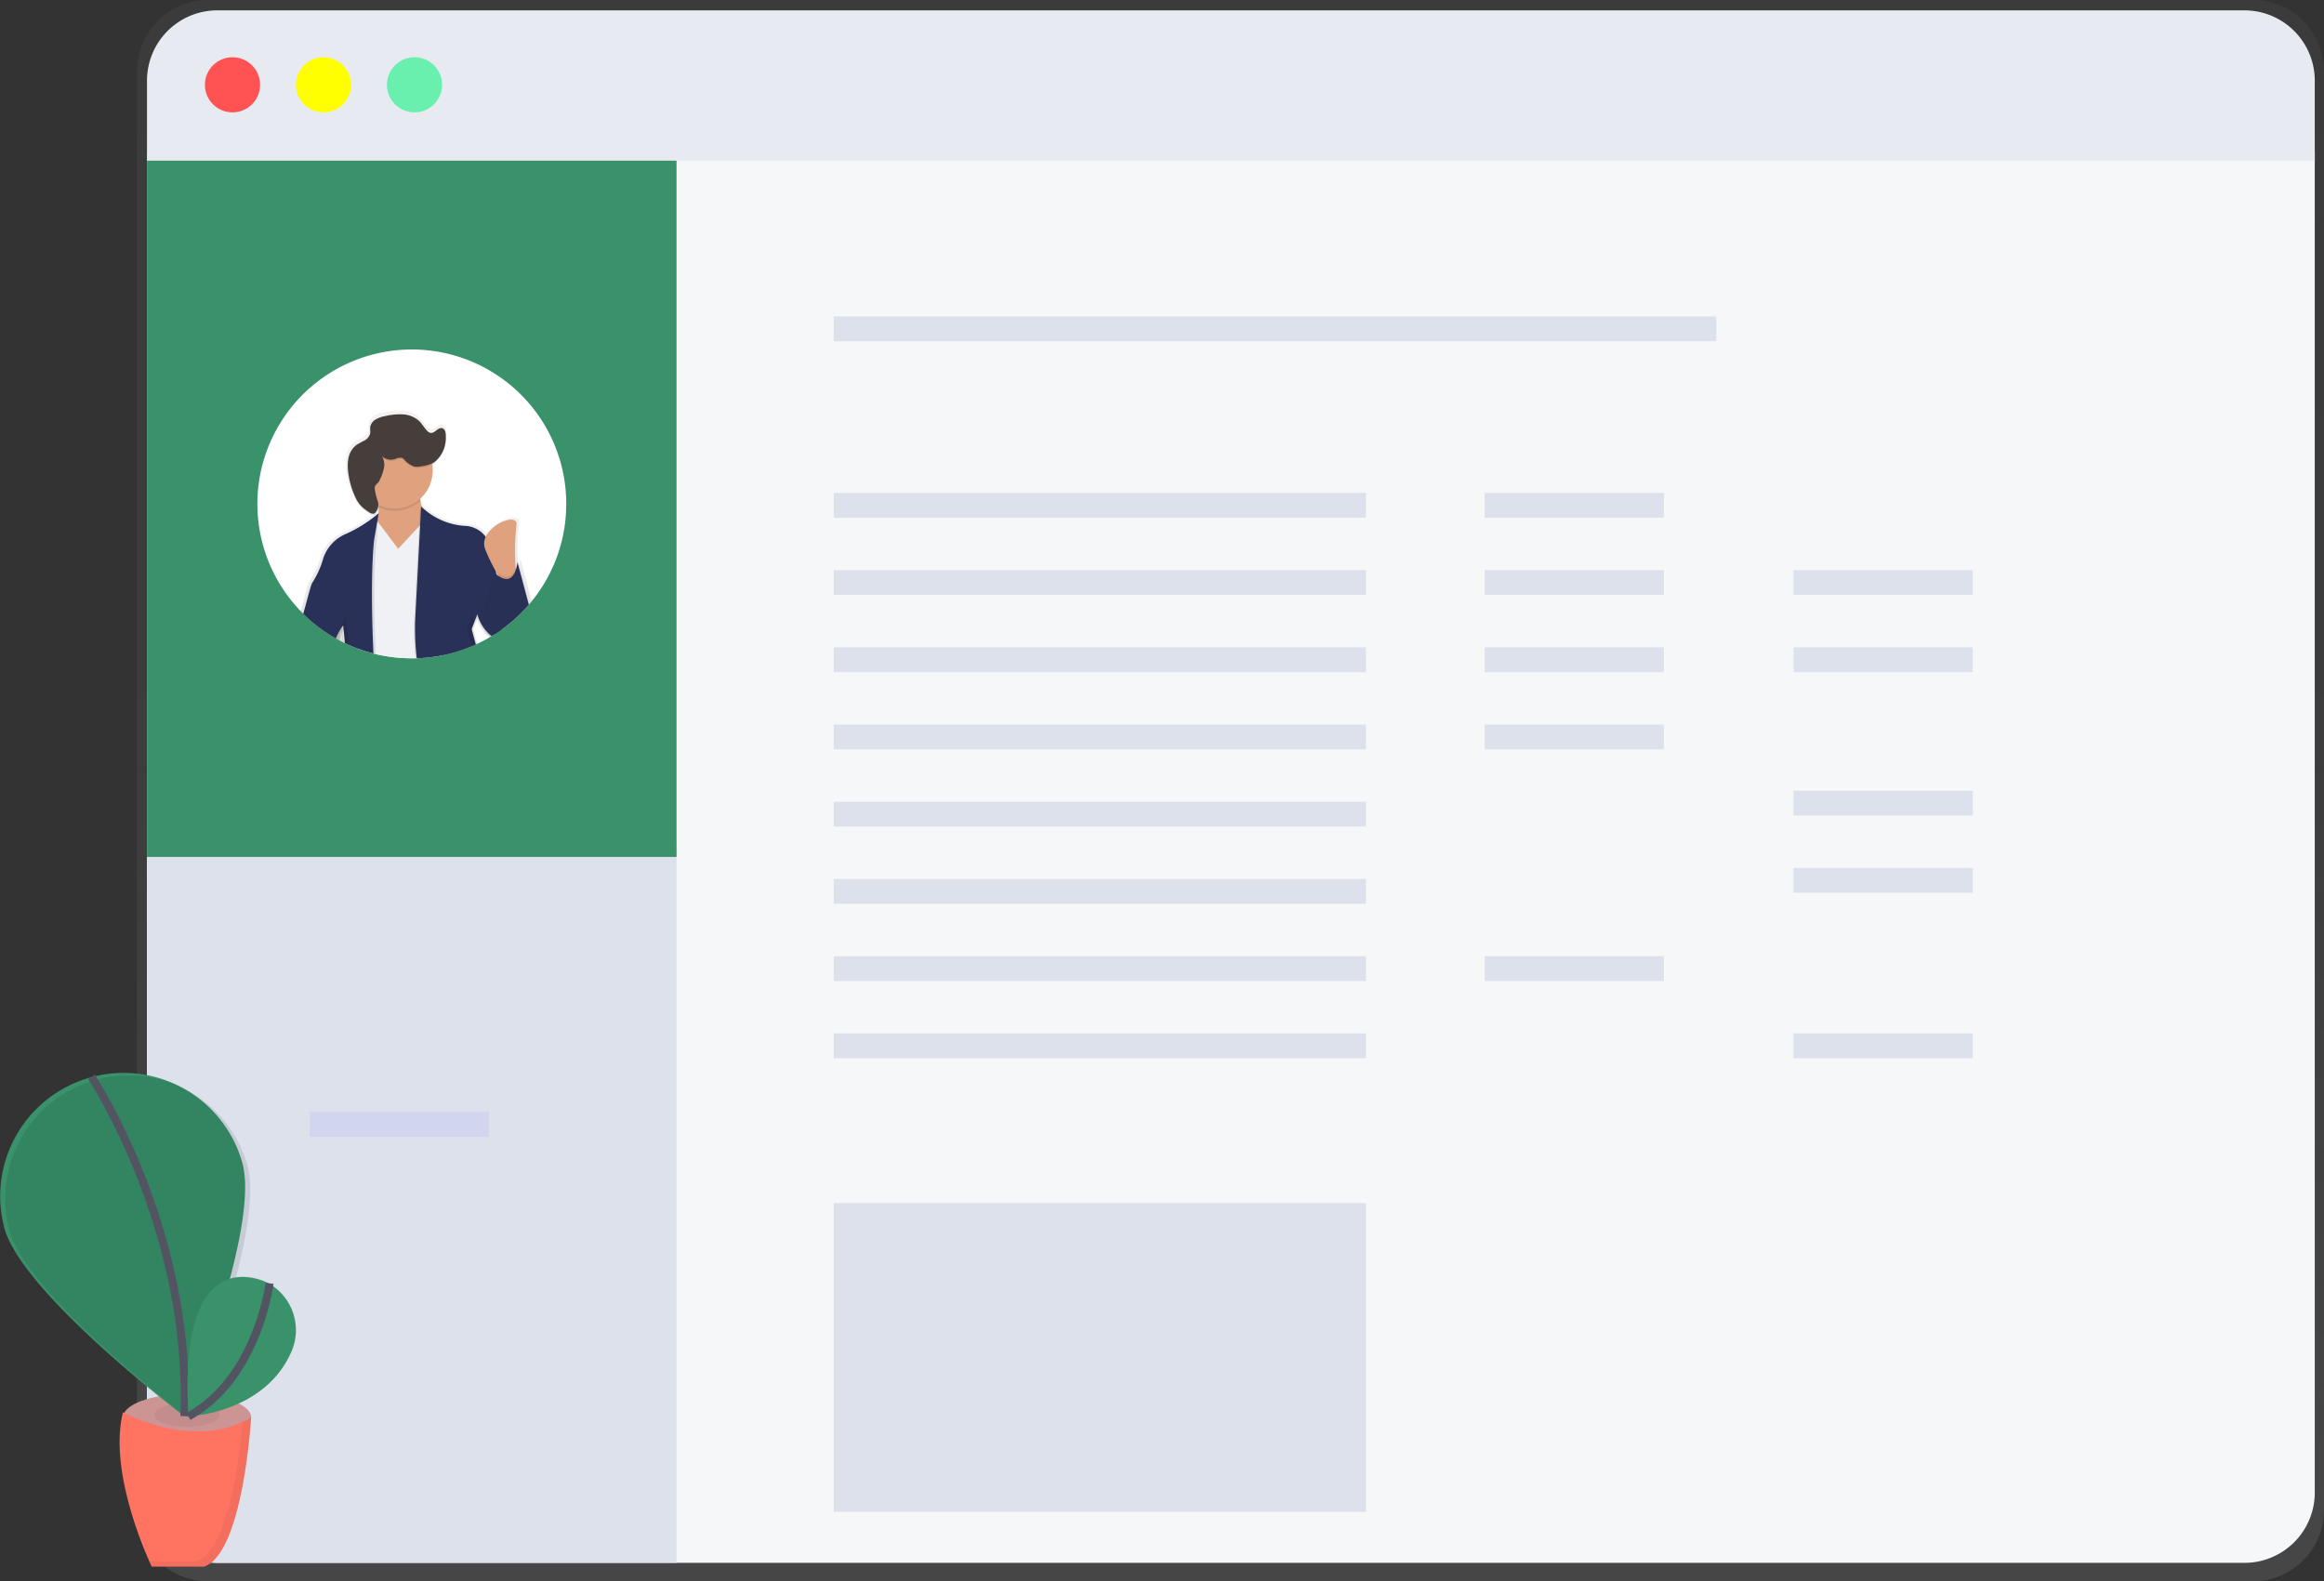 <svg xmlns="http://www.w3.org/2000/svg" xmlns:xlink="http://www.w3.org/1999/xlink" width="289.678" height="197.134" viewBox="0 0 289.678 197.134"><rect x="0" y="0" width="289.678" height="197.134" fill="#333333" stroke="none"/><defs><style>.a{fill:url(#a);}.b{fill:#f6f7f9;}.c{fill:#dde1ec;}.d,.p{opacity:0.1;}.e{fill:#6c63ff;}.f{fill:#39926a;}.g{fill:#e8eaf1;}.h{fill:#ff5252;}.i{fill:#ff0;}.j{fill:#69f0ae;}.k{fill:#fff;}.l{fill:url(#b);}.m{fill:url(#c);}.n{fill:#e0a17e;}.o{fill:#f0f1f5;}.q{fill:#293158;}.r{opacity:0.02;}.s{fill:#463e3b;}.t{fill:#cd9494;}.u{opacity:0.05;}.v{fill:#ff7361;}.w{fill:none;stroke:#535461;stroke-miterlimit:10;}</style><linearGradient id="a" x1="0.5" y1="1" x2="0.5" gradientUnits="objectBoundingBox"><stop offset="0" stop-color="gray" stop-opacity="0.251"/><stop offset="0.54" stop-color="gray" stop-opacity="0.122"/><stop offset="1" stop-color="gray" stop-opacity="0.102"/></linearGradient><linearGradient id="b" x1="0.501" y1="1" x2="0.501" y2="0" xlink:href="#a"/><linearGradient id="c" x1="0.704" y1="1" x2="0.704" y2="0" xlink:href="#a"/></defs><g transform="translate(-32.5)"><path class="a" d="M473.066,50.93H218.143a8.881,8.881,0,0,0-8.843,8.929V239.135a8.881,8.881,0,0,0,8.843,8.929H473.066a8.881,8.881,0,0,0,8.843-8.929V59.859a8.881,8.881,0,0,0-8.843-8.929Z" transform="translate(-159.731 -50.93)"/><path class="b" d="M483.455,110.81V277.884a8.767,8.767,0,0,1-8.767,8.767H222.017a8.767,8.767,0,0,1-8.767-8.767V110.81Z" transform="translate(-162.428 -91.817)"/><path class="c" d="M279.254,382.3v89.724H222.017a8.856,8.856,0,0,1-8.767-8.938V382.3Z" transform="translate(-162.428 -277.192)"/><rect class="c" width="110.008" height="3.093" transform="translate(136.422 39.449)"/><rect class="c" width="66.347" height="3.093" transform="translate(136.422 61.449)"/><rect class="c" width="22.346" height="3.093" transform="translate(217.553 61.449)"/><g class="d" transform="translate(71.103 138.625)"><rect class="e" width="22.346" height="3.093"/></g><rect class="c" width="22.346" height="3.093" transform="translate(217.553 90.326)"/><rect class="c" width="22.346" height="3.093" transform="translate(217.553 119.204)"/><rect class="c" width="22.346" height="3.093" transform="translate(217.553 71.076)"/><rect class="c" width="22.346" height="3.093" transform="translate(256.054 71.076)"/><rect class="c" width="22.346" height="3.093" transform="translate(217.553 80.7)"/><rect class="c" width="22.346" height="3.093" transform="translate(256.054 80.7)"/><rect class="c" width="22.346" height="3.093" transform="translate(256.054 98.577)"/><rect class="c" width="22.346" height="3.093" transform="translate(256.054 108.203)"/><rect class="c" width="22.346" height="3.093" transform="translate(256.054 128.83)"/><rect class="c" width="66.347" height="3.093" transform="translate(136.422 71.076)"/><rect class="c" width="66.347" height="3.093" transform="translate(136.422 80.7)"/><rect class="c" width="66.347" height="3.093" transform="translate(136.422 90.326)"/><rect class="c" width="66.347" height="3.093" transform="translate(136.422 99.953)"/><rect class="c" width="66.347" height="3.093" transform="translate(136.422 109.577)"/><rect class="c" width="66.347" height="3.093" transform="translate(136.422 119.204)"/><rect class="c" width="66.347" height="3.093" transform="translate(136.422 128.83)"/><rect class="f" width="66.004" height="88.005" transform="translate(50.822 18.822)"/><path class="g" d="M483.455,63.764A8.767,8.767,0,0,0,474.688,55H222.017a8.767,8.767,0,0,0-8.767,8.767v9.969H483.455Z" transform="translate(-162.428 -53.709)"/><circle class="h" cx="3.438" cy="3.438" r="3.438" transform="translate(58.041 7.134)"/><circle class="i" cx="3.438" cy="3.438" r="3.438" transform="translate(69.384 7.134)"/><circle class="j" cx="3.438" cy="3.438" r="3.438" transform="translate(80.729 7.134)"/><path class="k" d="M295.12,207.543a19.162,19.162,0,0,1-4.288,12.107c-.1.13-.209.257-.317.384h0a.522.522,0,0,0-.057.07,19.351,19.351,0,0,1-3.321,3.042l-.159.117c-.219.155-.441.317-.666.45l-.155.1-.333.206a1.686,1.686,0,0,1-.152.086,1.015,1.015,0,0,1-.13.079q-.733.428-1.51.79c-.057.032-.121.057-.181.086s-.13.063-.2.089-.206.092-.317.133a18.731,18.731,0,0,1-3.435,1.078,19.187,19.187,0,0,1-3.41.416h-.628a19.218,19.218,0,0,1-4.495-.517l-.276-.067q-.971-.254-1.9-.59c-.377-.14-.752-.292-1.117-.454-.092-.041-.181-.079-.273-.124l-.276-.124-.241-.124h0l-.254-.13-.282-.149-.317-.181-.051-.029a19.326,19.326,0,0,1-3.737-2.763c-.1-.092-.193-.181-.285-.279s-.2-.2-.295-.3a19.25,19.25,0,1,1,33.061-13.4Z" transform="translate(-192.041 -144.717)"/><path class="l" d="M301.026,230.718a5.5,5.5,0,0,1-.187.847.788.788,0,0,1-.041.127c0-.121-.022-.247-.029-.384h0a21.524,21.524,0,0,1,.108-4.961c.27-1.24-1.694-.863-3,.247h0a3.454,3.454,0,0,0-.914,1.145c-.029-.038-.057-.073-.089-.111a3.457,3.457,0,0,0-2.6-1.285,8.853,8.853,0,0,1-5.529-2.423c-.063-.257-.111-.511-.149-.768a2.1,2.1,0,0,0-.035-.241,4.78,4.78,0,0,0,1.469-2.477V220.4a4.788,4.788,0,0,0,.121-1.053,3.749,3.749,0,0,0-.016-.425.519.519,0,0,0-.016-.155c-.016-.051,0-.121-.025-.178a2.1,2.1,0,0,0,.232-.121,2.658,2.658,0,0,0,1.028-1.164v-.025a4.385,4.385,0,0,0,.2-.527,6.366,6.366,0,0,0,.263-1.586c0-.067,0-.133,0-.206,0-.416-.082-.936-.488-1.021-.536-.114-.926.695-1.469.609a.825.825,0,0,1-.425-.257c-.368-.365-.615-.834-.983-1.2a3.362,3.362,0,0,0-2.1-.891,7.93,7.93,0,0,0-2.309.213,3.888,3.888,0,0,0-1.193.406,1.421,1.421,0,0,0-.714.98,1.4,1.4,0,0,0,0,.27v.409a1.517,1.517,0,0,1-.022.174,1.45,1.45,0,0,1-.733.875c-.336.2-.711.339-1.031.568a2.7,2.7,0,0,0-.993,1.586,4.194,4.194,0,0,0-.111,1.075,7.116,7.116,0,0,0,.054.977,10.486,10.486,0,0,0,.907,3.147,5.025,5.025,0,0,0,.45.793h0a1.966,1.966,0,0,0,.136.174,4.787,4.787,0,0,0,1.025.866l.219.149a.634.634,0,0,0,.542.14.577.577,0,0,0,.165-.1,1.269,1.269,0,0,0,.4-1v-.051a.318.318,0,0,1,0,.054.511.511,0,0,1,0,.073h.032a4.714,4.714,0,0,1,0,.485,1.769,1.769,0,0,1,0,.2c0,.038,0,.076,0,.111l-.051.044h0c-.1.089-.295.244-.558.45h0A16.776,16.776,0,0,1,279,227.388a5.075,5.075,0,0,0-2.921,3.245,11.383,11.383,0,0,1-1.386,3c-.152.222-.571,1.9-1.059,3.629.1.1.2.2.295.3s.19.187.285.279a19.325,19.325,0,0,0,3.737,2.763l.051.029.317.181.282.149c0-.238-.032-.457-.048-.663a3.144,3.144,0,0,0-.032-.355c.073-.121.136-.228.2-.317,0,.092.022.193.032.317h0c.035.317.07.707.108,1.155a3.274,3.274,0,0,0,.032.444c0-.155-.016-.317-.029-.444l.241.124.276.124c.089.044.178.082.273.124.365.162.739.317,1.117.454a19.519,19.519,0,0,0,1.9.59l.276.067a19.219,19.219,0,0,0,4.5.53h.628a19.191,19.191,0,0,0,3.438-.428,18.734,18.734,0,0,0,3.435-1.078q.155-.063.317-.133c.07-.029.133-.057.2-.089s.124-.054.181-.086c-.317-1.113-.488-1.827-.488-1.827l.419-1.075.051-.13.127-.333h0a.363.363,0,0,0,.035.124h0a5.053,5.053,0,0,0,1.491,2.376,1.693,1.693,0,0,0,.152-.086l.333-.206.155-.1c.228-.149.447-.295.666-.45l.159-.117a19.351,19.351,0,0,0,3.321-3.042l.057-.07h0c.108-.127.213-.254.317-.384Zm-2.766,1.446a.348.348,0,0,1,.029.048l-.025-.022Z" transform="translate(-203.657 -161.035)"/><path class="m" d="M307.733,254.758v.025l.022.022C307.749,254.787,307.74,254.774,307.733,254.758Zm-19.4,9.516c-.032-.444-.063-.844-.092-1.186-.022-.241-.044-.457-.063-.634a.057.057,0,0,1,0-.025c0-.044,0-.086,0-.127a7.3,7.3,0,0,0-.749,1.491l.051.029.317.181.282.149.254.13a3.274,3.274,0,0,0,.032.444c-.016-.152-.022-.3-.032-.441Zm4.222-18.134h0l.016.029h0a.075.075,0,0,1,0,.022.125.125,0,0,0-.016-.041Z" transform="translate(-213.079 -184.221)"/><path class="n" d="M304.027,235.93s-1.145,5.145,2,7.863-7.432,4.847-9.3,2.572,1.294-3.435,1.294-3.435,1.586-1.288,0-5.145Z" transform="translate(-219.028 -177.25)"/><path class="o" d="M306.266,271.243a19.19,19.19,0,0,1-3.41.416h-.628a19.22,19.22,0,0,1-4.491-.523l-.276-.067q-.971-.254-1.9-.59l-.317-4.758,1.377-6.588.809-3.882.228-1.085.232.317.051.07.063.082,2.538,3.378,2.6-2.8.133-.146.714-.771.27-.289.127.98.457,3.524.847,6.5Z" transform="translate(-218.412 -189.595)"/><path class="p" d="M328.966,265.908c-.219.155-.441.317-.666.45l-.155.1-.333.206a1.681,1.681,0,0,1-.152.086,1.017,1.017,0,0,1-.13.079,5.1,5.1,0,0,1-1.519-2.239,3.481,3.481,0,0,1-.1-.336.312.312,0,0,1,0-.054l-.181.476-.555,1.373s.165.672.46,1.738q-.155.073-.317.133A18.734,18.734,0,0,1,321.886,269a19.19,19.19,0,0,1-3.41.416H318.3a31.543,31.543,0,0,1-.168-4.441l.419-7.984.212-4.028.117-2.22s.041.044.121.117.133.127.228.213h0a8.564,8.564,0,0,0,5.075,2.1,3.369,3.369,0,0,1,2.639,1.4,6.213,6.213,0,0,1,1.075,2.744l.1.872h0l.025.247.035.317Z" transform="translate(-234.033 -187.362)"/><path class="q" d="M329.438,265.254l-.159.117c-.219.155-.441.317-.666.45l-.155.1-.333.206a5.259,5.259,0,0,1-1.643-2.29h0a.879.879,0,0,1-.038-.114c-.035-.111-.067-.228-.092-.343l-.13.339-.178.46-.406,1.059s.187.761.517,1.935c-.067.032-.13.063-.2.089s-.206.092-.317.133a18.736,18.736,0,0,1-3.435,1.078,19.19,19.19,0,0,1-3.41.415,31.56,31.56,0,0,1-.2-4.732l.406-7.736.216-4.123.1-1.944.019-.4a.637.637,0,0,0,.054.054,8.593,8.593,0,0,0,5.392,2.376,3.369,3.369,0,0,1,2.614,1.367,6.2,6.2,0,0,1,1.1,2.779l.168,1.564v.022h0l.035.317Z" transform="translate(-234.346 -186.823)"/><path class="p" d="M284.7,253v.193l-.051.736-.178,2.518s-.1.726-.181,2.363c-.111,2.157-.178,5.893.079,11.641l-.276-.067q-.971-.254-1.9-.59c-.377-.14-.752-.292-1.117-.454-.092-.041-.181-.079-.273-.124-.092-1.269-.2-2.046-.2-2.046a3.7,3.7,0,0,0-.216.317c-.054.086-.121.19-.19.317l-.016.029h0q-.092.159-.2.362a5.375,5.375,0,0,0-.235.517l-.317-.181-.051-.029a19.329,19.329,0,0,1-3.736-2.763c.511-1.8.952-3.606,1.11-3.838a11.026,11.026,0,0,0,1.348-2.94,4.983,4.983,0,0,1,2.855-3.172,11.578,11.578,0,0,0,3.74-2.791Z" transform="translate(-205.029 -188.905)"/><path class="q" d="M284.026,252.611a17.155,17.155,0,0,1-4.063,2.56,4.983,4.983,0,0,0-2.855,3.172,11.024,11.024,0,0,1-1.348,2.94c-.155.232-.6,2.043-1.11,3.844.092.1.19.187.285.279a19.325,19.325,0,0,0,3.737,2.763l.051.029a7.256,7.256,0,0,1,.7-1.345l.016-.025c.111-.165.181-.254.181-.254s.029.209.07.587.1.952.146,1.618l.276.124c.089.044.178.082.273.124.365.162.739.317,1.116.454a19.528,19.528,0,0,0,1.9.59c-.26-5.69-.2-9.44-.1-11.65.082-1.783.193-2.572.193-2.572l.4-2.315.114-.653.054-.317Z" transform="translate(-204.353 -188.605)"/><path class="p" d="M304.8,241.557a4.7,4.7,0,0,1-2.059-.473,9.254,9.254,0,0,0-.657-2.388l6-1.856a11.488,11.488,0,0,0-.124,3.489A4.7,4.7,0,0,1,304.8,241.557Z" transform="translate(-223.082 -177.871)"/><circle class="n" cx="4.717" cy="4.717" r="4.717" transform="translate(76.996 53.967)"/><g class="d" transform="translate(90.721 76.551)"><path d="M339.617,296.289c-.371-1.3-.577-2.16-.577-2.16l.714-1.859a4.014,4.014,0,0,0,.244.761l.016.041-.406,1.059s.187.761.517,1.935c-.067.032-.13.063-.2.089S339.719,296.248,339.617,296.289Z" transform="translate(-339.04 -292.27)"/></g><path class="n" d="M349.76,262.072a27.751,27.751,0,0,1,0-6.147c.428-2-5,.285-3.86,3a23.34,23.34,0,0,0,2.287,4.288Z" transform="translate(-252.895 -190.384)"/><path class="p" d="M351.341,276.617a19.365,19.365,0,0,1-3.321,3.042l-.159.117c-.219.155-.441.317-.666.45a13.41,13.41,0,0,1-1.364-1.944l-.041-.073,1.145-6,.121.124c.051.048.117.111.2.174h.016c.593.508,1.846,1.269,2.449-.5a5.343,5.343,0,0,0,.219-.952l.117.438h0l.07.257,1.269,4.786h0Z" transform="translate(-252.928 -201.23)"/><path class="q" d="M351.341,277.245a19.351,19.351,0,0,1-3.321,3.042l-.159.117c-.219.155-.441.317-.666.45l-.155.1a13.838,13.838,0,0,1-1.25-1.833l.041-.213,1.1-5.792s.057.067.155.159l.2.174a3.112,3.112,0,0,0,.282.216c.657.45,1.656.79,2.163-.793a5.355,5.355,0,0,0,.2-.9l.146.539Z" transform="translate(-252.928 -201.858)"/><path class="r" d="M351.341,277.245a19.351,19.351,0,0,1-3.321,3.042l-.159.117c-.219.155-.441.317-.666.45l-.155.1a13.838,13.838,0,0,1-1.25-1.833l.041-.213,1.1-5.792s.057.067.155.159l.2.174a3.112,3.112,0,0,0,.282.216c.657.45,1.656.79,2.163-.793a5.355,5.355,0,0,0,.2-.9l.146.539Z" transform="translate(-252.928 -201.858)"/><path class="p" d="M289.756,294.726l-.016.025V294.7a3.479,3.479,0,0,1,.542-1.3s.213,1.411.4,3.527c-.092-.041-.181-.079-.273-.124l-.276-.124c-.048-.682-.1-1.237-.146-1.618s-.07-.587-.07-.587S289.867,294.561,289.756,294.726Z" transform="translate(-214.657 -216.491)"/><path class="p" d="M298.068,219.853a1.294,1.294,0,0,1,.809-.146.923.923,0,0,1,.317.222,2.834,2.834,0,0,0,1.24.869,2.4,2.4,0,0,0,.929-.041,4.441,4.441,0,0,0,1.529-.466,3.87,3.87,0,0,0,1.469-3.242c.022-.416-.063-.952-.473-1.04-.52-.111-.9.679-1.427.593a.8.8,0,0,1-.412-.251c-.358-.358-.6-.818-.952-1.18a3.27,3.27,0,0,0-2.043-.875,7.638,7.638,0,0,0-2.249.212,3.7,3.7,0,0,0-1.158.4,1.393,1.393,0,0,0-.7.952c-.035.276.038.561-.016.834a1.4,1.4,0,0,1-.711.86,10.483,10.483,0,0,0-1,.558,2.655,2.655,0,0,0-.967,1.542,5.222,5.222,0,0,0-.051,1.849,10.239,10.239,0,0,0,.882,3.083,4.367,4.367,0,0,0,.574.952,5.333,5.333,0,0,0,1.158.952.7.7,0,0,0,.58.174.5.5,0,0,0,.162-.1,1.451,1.451,0,0,0,.317-1.469,8.25,8.25,0,0,1-.368-1.535.739.739,0,0,1,.082-.428,1.9,1.9,0,0,1,.285-.289,1.725,1.725,0,0,0,.317-.536,5.244,5.244,0,0,0,.492-1.542,2.078,2.078,0,0,0-.276-1.269A1.64,1.64,0,0,0,298.068,219.853Z" transform="translate(-216.298 -162.47)"/><path class="s" d="M298.068,219.333a1.294,1.294,0,0,1,.809-.146.923.923,0,0,1,.317.222,2.834,2.834,0,0,0,1.24.869,2.4,2.4,0,0,0,.929-.041,4.441,4.441,0,0,0,1.529-.466,3.87,3.87,0,0,0,1.469-3.242c.022-.416-.063-.952-.473-1.04-.52-.111-.9.679-1.427.593a.8.8,0,0,1-.412-.251c-.358-.358-.6-.818-.952-1.18a3.27,3.27,0,0,0-2.043-.875,7.638,7.638,0,0,0-2.249.213,3.7,3.7,0,0,0-1.158.4,1.392,1.392,0,0,0-.7.952c-.035.276.038.561-.016.834a1.4,1.4,0,0,1-.711.86,10.487,10.487,0,0,0-1,.558,2.655,2.655,0,0,0-.967,1.542,5.222,5.222,0,0,0-.051,1.849,10.239,10.239,0,0,0,.882,3.083,4.367,4.367,0,0,0,.574.952,5.333,5.333,0,0,0,1.158.952.7.7,0,0,0,.58.174.5.5,0,0,0,.162-.1,1.451,1.451,0,0,0,.317-1.469,8.25,8.25,0,0,1-.368-1.535.739.739,0,0,1,.082-.428,1.9,1.9,0,0,1,.285-.289,1.725,1.725,0,0,0,.317-.536,5.243,5.243,0,0,0,.492-1.542,2.078,2.078,0,0,0-.276-1.269,1.64,1.64,0,0,0,1.659.355Z" transform="translate(-216.298 -162.115)"/><ellipse class="t" cx="7.99" cy="2.934" rx="7.99" ry="2.934" transform="translate(47.827 173.773)"/><ellipse class="u" cx="4.076" cy="1.497" rx="4.076" ry="1.497" transform="translate(51.741 174.883)"/><path class="v" d="M202.9,606s8.805,4.891,15.98.653c0,0-.977,16.96-5.871,18.591h-6.518S200.948,613.816,202.9,606Z" transform="translate(-155.078 -429.937)"/><path class="f" d="M185.7,483.623c2.243,8.193-7.318,31.532-7.318,31.532s-20.107-15.225-22.349-23.415a15.379,15.379,0,0,1,29.667-8.117Z" transform="translate(-122.989 -338.645)"/><path class="p" d="M185.7,483.623c2.243,8.193-7.318,31.532-7.318,31.532s-20.107-15.225-22.349-23.415a15.379,15.379,0,0,1,29.667-8.117Z" transform="translate(-122.354 -338.327)"/><path class="w" d="M191.45,474.17s12.516,18.9,11.574,42.3" transform="translate(-147.543 -339.922)"/><path class="f" d="M239.207,553.558s-11.362-6.176-9.912,16.618c0,0,9.468-.339,12.827-8.063a6.7,6.7,0,0,0-2.747-8.459Z" transform="translate(-173.297 -393.608)"/><path class="w" d="M239.669,555.32s-1.465,11.831-10.1,16.58" transform="translate(-173.572 -395.332)"/><path class="u" d="M225.8,608.561c-.317,3.9-1.684,16.018-5.779,17.385H214.17c.187.416.3.653.3.653H221c4.888-1.633,5.868-18.6,5.868-18.6A11.892,11.892,0,0,1,225.8,608.561Z" transform="translate(-163.057 -431.302)"/><rect class="c" width="66.347" height="38.504" transform="translate(136.422 149.971)"/></g></svg>